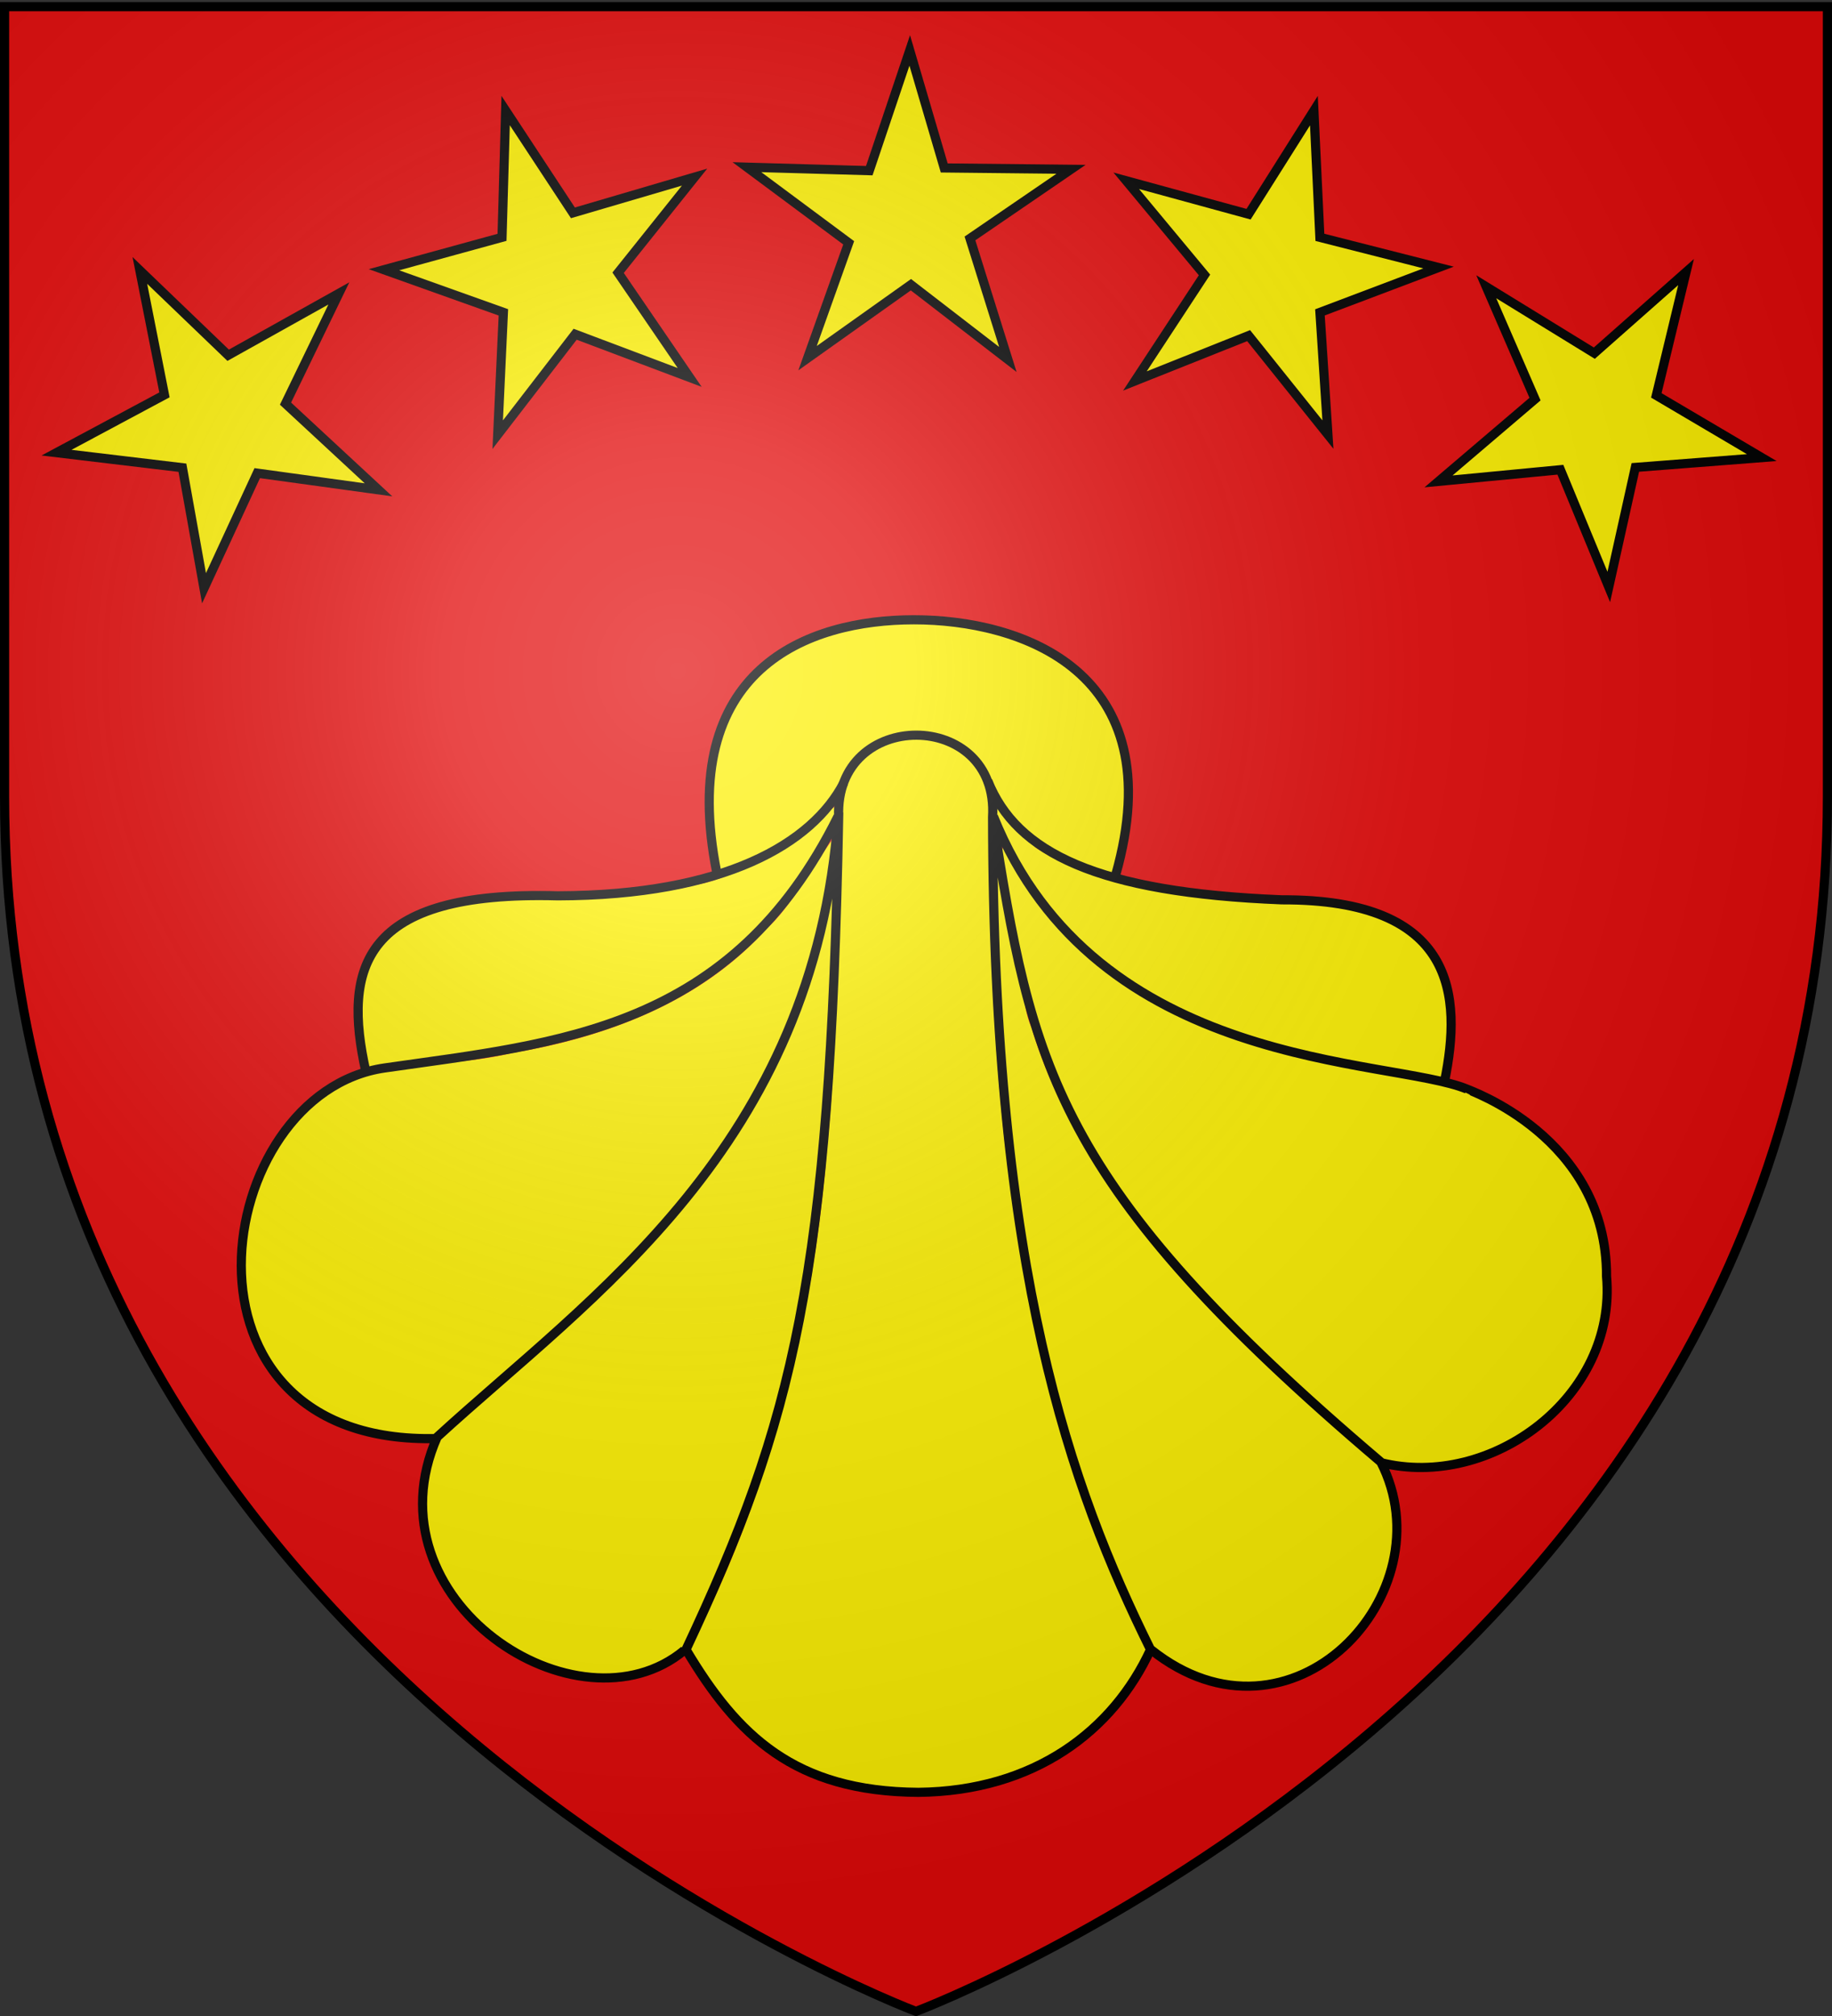 <svg xmlns="http://www.w3.org/2000/svg" xmlns:xlink="http://www.w3.org/1999/xlink" width="600" height="660" style="display:inline" version="1.0"><rect width="100%" height="100%" fill="#333333" stroke="none"/><defs><radialGradient xlink:href="#a" id="b" cx="221.445" cy="226.331" r="300" fx="221.445" fy="226.331" gradientTransform="matrix(1.353 0 0 1.349 -77.63 -85.747)" gradientUnits="userSpaceOnUse"/><linearGradient id="a"><stop offset="0" style="stop-color:white;stop-opacity:.314"/><stop offset=".19" style="stop-color:white;stop-opacity:.251"/><stop offset=".6" style="stop-color:#6b6b6b;stop-opacity:.125"/><stop offset="1" style="stop-color:black;stop-opacity:.125"/></linearGradient></defs><g style="display:inline"><path d="M300 658.5s298.5-112.32 298.5-397.772V2.176H1.5v258.552C1.5 546.18 300 658.5 300 658.5" style="fill:#e20909;fill-opacity:1;fill-rule:evenodd;stroke:none"/></g><g style="display:inline"><path d="M299.762 241.237c-10.506.263-23.882 7.94-23.854 19.284-2.972 37.544-.995 76.88-4.947 114.44-4.272 53.845-16.87 106.91-40.6 155.81-8.189 6.609-3.724 15.137 2.674 20.812 13.485 20.81 38.505 34.725 63.372 35.3 27.53 1.708 56.339-10.948 72.585-33.867 3.384-5.38 9.895-12.394 4.395-18.631-30.061-62.313-43.938-131.35-47.599-199.97-2.316-25.59 1.649-50.914-2.23-76.278-1.605-10.469-14.455-17.236-23.796-16.9" style="color:#000;fill:#fcef00;fill-opacity:1;fill-rule:nonzero;stroke:none;stroke-width:1;marker:none;visibility:visible;display:inline;overflow:visible"/><path d="M272.582 292.884c-5.018 11.344-10.873 38.858-16.437 49.138-22.317 51.882-68.036 86.823-108.241 124.429-11.052 9.436-10.26 28.195-6.465 40.963 4.216 25.291 45.878 50.267 74.703 37.734 11.839-5.528 7.46-4.566 19.665-32.046 26.03-59.918 34.409-125.542 36.742-190.246-.624-3.42 2.798-27.717.033-29.972" style="color:#000;fill:#fcef00;fill-opacity:1;fill-rule:nonzero;stroke:none;stroke-width:1;marker:none;visibility:visible;display:inline;overflow:visible"/><path d="M272.75 274.703c-5.636 7.468-14.172 22.847-21.546 29.168-21.359 24.007-52.5 35.673-83.625 40.873-19.332 4.765-41.411 2.433-59.351 11.762-28.647 19.738-39.265 67.824-16.85 95.48 11.389 13.111 33.968 19.673 50.936 18.29 15.387-9.726 27.154-24.13 41.036-35.894 32.874-29.268 63.004-64.329 77.587-106.568 4.967-14.612 11.394-29.767 11.805-45.127 2.256.209.238-8.122.008-7.984" style="color:#000;fill:#fcef00;fill-opacity:1;fill-rule:nonzero;stroke:none;stroke-width:1;marker:none;visibility:visible;display:inline;overflow:visible"/><path d="M274.034 263.585c-11.796 8.479-30.587 23.543-45.566 25.97-23.508 6.167-47.79 2.584-71.727 4.727-15.898 1.413-37.247 12.224-38.556 30.244.411 7.67-2.66 19.393 2.324 25.755 27.324-3.594 58.609-7.66 84.718-17.224 28.536-10.158 52.328-33.225 65.52-60.258.834.265 3.882-9.47 3.287-9.214M326.873 287.21c-3.03 6.202.947 37.403.504 44.264 4.272 67.013 16.61 138.163 45.405 199.418 4.66 17.972 31.46 24.583 49.533 18.995 24.047-7.712 39.615-39.183 32.804-63.492-2.143-9.696-12.07-13.763-18.3-20.759-40.086-36.297-82.93-76.034-99.004-129.236-3.705-8.333-1.904-18.311-6.435-26.116 1.843-.597-4.228-23.188-4.507-23.074" style="color:#000;fill:#fcef00;fill-opacity:1;fill-rule:nonzero;stroke:none;stroke-width:1;marker:none;visibility:visible;display:inline;overflow:visible"/><path d="M328.622 277.094c-2.406 5.42 3.361 21.876 3.723 27.74 6.568 36.96 21.855 73.098 46.677 101.55 22.08 25.75 46.226 49.75 72.983 70.645 7.505 5.016 18.564 2.127 26.926.917 28.539-6.091 52.01-36.686 46.557-65.911-2.398-30.598-30.317-53.911-59.332-58.27-36.861-6.907-77.659-12.951-107.113-38.135-10.988-8.184-17.853-20.036-25.797-30.781.95-.78-4.398-7.867-4.624-7.755" style="color:#000;fill:#fcef00;fill-opacity:1;fill-rule:nonzero;stroke:none;stroke-width:1;marker:none;visibility:visible;display:inline;overflow:visible"/><path d="M326.157 264.461c-1.39 4.608 7.725 17.853 9.737 22.004 17.961 28.816 48.81 48.093 81.28 56.004 17.122 4.276 37.276 9.417 54.668 11.136 4.847-8.285 3.07-20.649 1.568-29.795-4.239-16.588-21.949-26.885-37.75-27.767-31.612-3.281-67.695-.494-95.609-17.985-3.029-1.684-10.449-12.94-13.894-13.597" style="color:#000;fill:#fcef00;fill-opacity:1;fill-rule:nonzero;stroke:none;stroke-width:1;marker:none;visibility:visible;display:inline;overflow:visible"/><path d="M297.917 203.246c-21.4-.11-47.154 8.105-58.245 27.96-7.989 15.26-9.474 36.847-4.925 53.252 5.389 1.822 13.206-4.661 18.27-6.29 13.595-6.435 20.83-19.533 29.747-31.327 12.878-11.345 34.234-7.336 41.065 8.738 6.96 15.378 24.262 27.99 40.572 30.905 5.03-10.29 4.904-24.94 4.247-36.217-2.132-25.681-29.009-42.791-52.622-45.41-5.556-.829-12.448-1.756-18.11-1.611" style="color:#000;fill:#fcef00;fill-opacity:1;fill-rule:nonzero;stroke:none;stroke-width:1;marker:none;visibility:visible;display:inline;overflow:visible"/><path d="m-191 215-8.217-37.29-39.425-3.136 32.926-19.339-9.2-38.464 28.566 25.338 33.739-20.636-15.271 34.998 30.052 25.711-38.004-3.708z" style="fill:#fcef00;fill-opacity:1;fill-rule:evenodd;stroke:#000;stroke-width:2.857;stroke-miterlimit:4;stroke-opacity:1;stroke-dasharray:none" transform="rotate(2.268 770.815 6962.663)scale(1.05)"/><path d="m-191 215-8.217-37.29-39.425-3.136 32.926-19.339-9.2-38.464 28.566 25.338 33.739-20.636-15.271 34.998 30.052 25.711-38.004-3.708z" style="fill:#fcef00;fill-opacity:1;fill-rule:evenodd;stroke:#000;stroke-width:2.857;stroke-miterlimit:4;stroke-opacity:1;stroke-dasharray:none;display:inline" transform="rotate(15.086 296.294 1556.806)scale(1.05)"/><path d="m-191 215-8.217-37.29-39.425-3.136 32.926-19.339-9.2-38.464 28.566 25.338 33.739-20.636-15.271 34.998 30.052 25.711-38.004-3.708z" style="fill:#fcef00;fill-opacity:1;fill-rule:evenodd;stroke:#000;stroke-width:2.857;stroke-miterlimit:4;stroke-opacity:1;stroke-dasharray:none;display:inline" transform="rotate(32.06 220.777 980.785)scale(1.05)"/><path d="m-191 215-8.217-37.29-39.425-3.136 32.926-19.339-9.2-38.464 28.566 25.338 33.739-20.636-15.271 34.998 30.052 25.711-38.004-3.708z" style="fill:#fcef00;fill-opacity:1;fill-rule:evenodd;stroke:#000;stroke-width:2.857;stroke-miterlimit:4;stroke-opacity:1;stroke-dasharray:none;display:inline" transform="scale(-1.05 1.05)rotate(16.164 -22.682 -610.659)"/><path d="m-191 215-8.217-37.29-39.425-3.136 32.926-19.339-9.2-38.464 28.566 25.338 33.739-20.636-15.271 34.998 30.052 25.711-38.004-3.708z" style="fill:#fcef00;fill-opacity:1;fill-rule:evenodd;stroke:#000;stroke-width:2.857;stroke-miterlimit:4;stroke-opacity:1;stroke-dasharray:none;display:inline" transform="matrix(-1.05 -.002 -.002 1.05 326.772 -33.968)"/><path d="M274.676 267.499c-1.511-35.824 52.57-35.698 50.403 0 .246 149.444 25.595 219.61 51.737 272.542-12.216 26.512-38.033 46.36-76.071 46.735-40.571-.276-59.269-18.547-76.072-46.735 35.15-74.813 47.19-122.418 50.003-272.542zm-.148-.467c-7.83 108.653-81.264 157.533-131.335 203.4-23.667 53.448 46.071 98.87 80.907 69.849m100.953-273.01c12.907 81.374 19.52 119.993 127.174 211.352 22.052 43.032-29.4 98.049-75.29 61.418m75.208-61.228c36.133 9.104 77.537-21.503 74.014-60.965.155-45.794-45.63-61.092-45.757-61.32-25.503-10.436-121.404-5.653-155.041-89.251M143.193 470.944c-91.151 2.49-74.233-113.135-17.199-121.315s113.634-12.223 148.453-82.358" style="fill:none;stroke:#000;stroke-width:3;stroke-linecap:butt;stroke-linejoin:miter;stroke-miterlimit:4;stroke-opacity:1;stroke-dasharray:none"/><path d="M276.353 256.276c-10.335 19.807-38.934 36.846-93.646 37-64.254-1.776-70.491 23.613-62.867 57.628M323.503 255.621c9.4 23.584 35.946 36.563 96.265 38.965 57.188-.229 59.002 31.53 53.371 59.265" style="fill:none;stroke:#000;stroke-width:3;stroke-linecap:butt;stroke-linejoin:miter;stroke-miterlimit:4;stroke-opacity:1;stroke-dasharray:none"/><path d="M365.414 286.4c19.07-67.202-31.737-83.515-66.141-83.495s-77.931 15.689-64.504 82.84" style="fill:none;stroke:#000;stroke-width:3;stroke-linecap:butt;stroke-linejoin:miter;stroke-miterlimit:4;stroke-opacity:1;stroke-dasharray:none"/></g><g style="display:inline"><path d="M300 658.5s298.5-112.32 298.5-397.772V2.176H1.5v258.552C1.5 546.18 300 658.5 300 658.5" style="fill:url(#b);fill-opacity:1;fill-rule:evenodd;stroke:none"/></g><path d="M300 658.5S1.5 546.18 1.5 260.728V2.176h597v258.552C598.5 546.18 300 658.5 300 658.5z" style="fill:none;stroke:#000;stroke-width:3;stroke-linecap:butt;stroke-linejoin:miter;stroke-miterlimit:4;stroke-opacity:1;stroke-dasharray:none"/></svg>